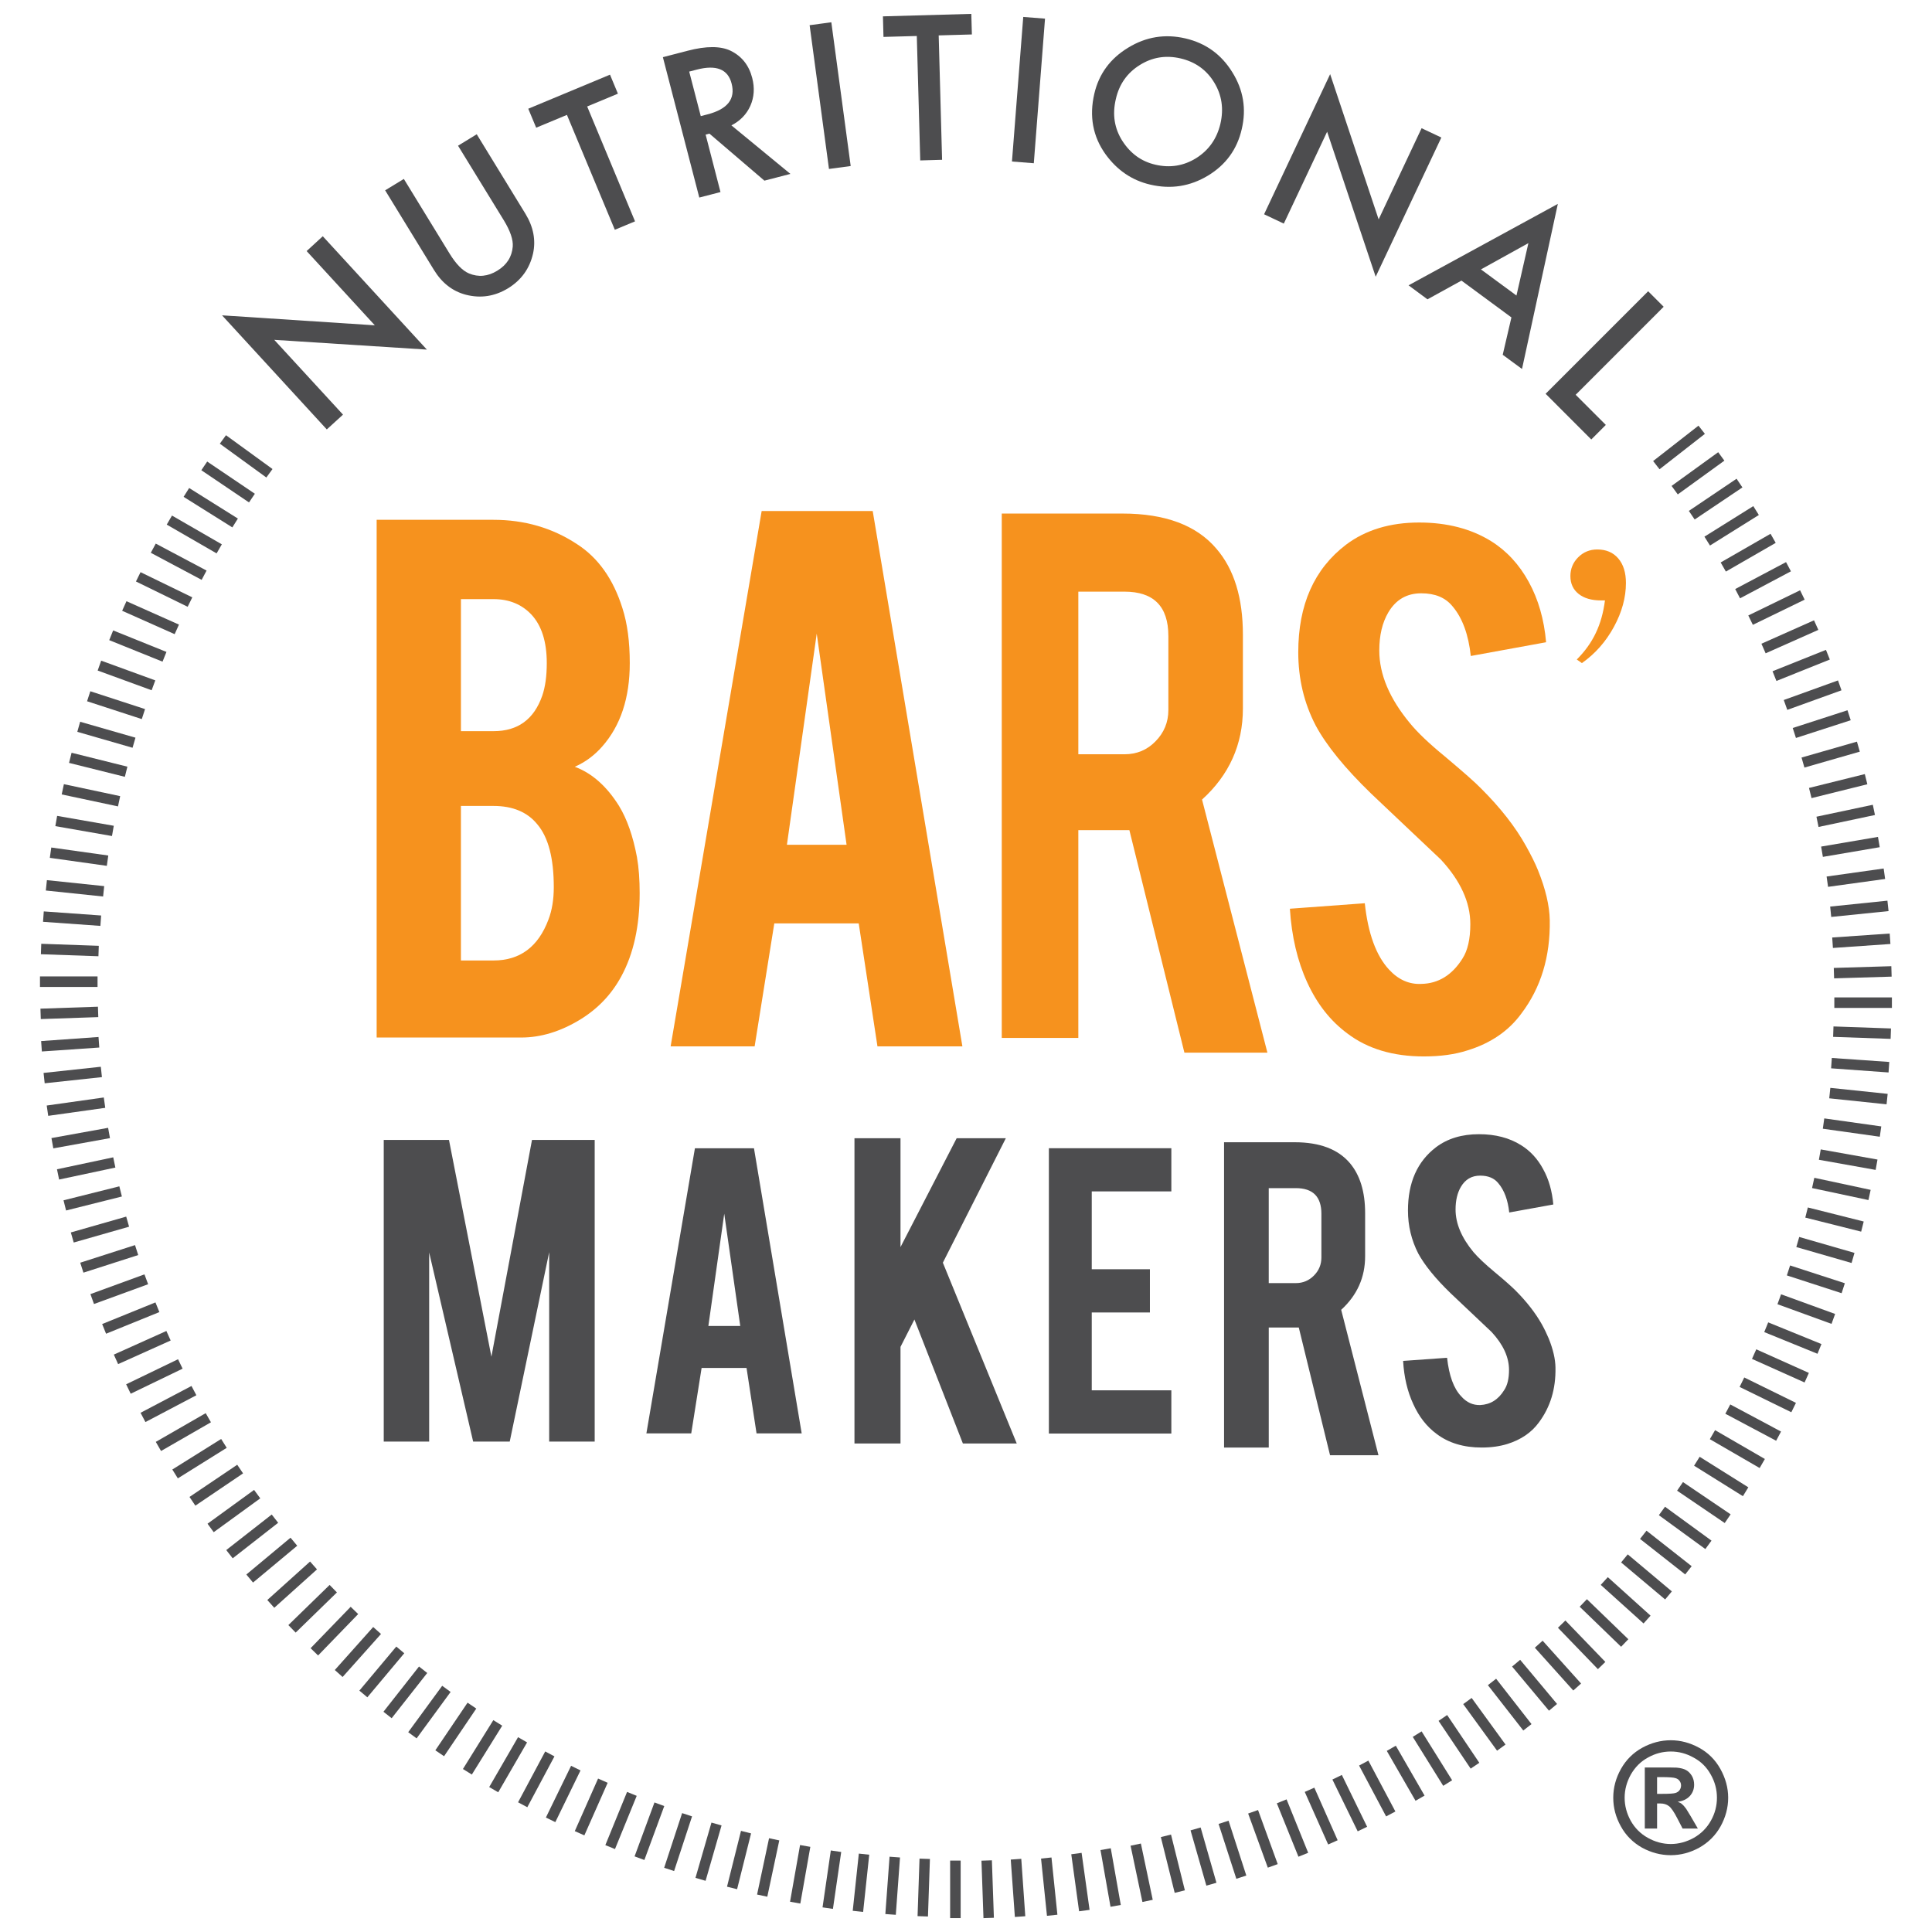 <?xml version="1.0" encoding="utf-8"?>
<!-- Generator: Adobe Illustrator 16.0.0, SVG Export Plug-In . SVG Version: 6.00 Build 0)  -->
<!DOCTYPE svg PUBLIC "-//W3C//DTD SVG 1.1//EN" "http://www.w3.org/Graphics/SVG/1.1/DTD/svg11.dtd">
<svg version="1.1" id="Layer_1" xmlns="http://www.w3.org/2000/svg" xmlns:xlink="http://www.w3.org/1999/xlink" x="0px" y="0px"
	 width="133px" height="133px" viewBox="0 0 133 133" enable-background="new 0 0 133 133" xml:space="preserve">
<g>
	<g>
		<g>
			<path fill="#F6921E" d="M110.486,41.333h-0.282c-0.646,0-1.158-0.15-1.533-0.449c-0.376-0.3-0.564-0.708-0.564-1.226
				c0-0.504,0.179-0.936,0.537-1.295c0.358-0.358,0.797-0.537,1.313-0.537c0.611,0,1.093,0.205,1.445,0.617
				c0.353,0.411,0.528,0.975,0.528,1.691c0,0.999-0.276,2.006-0.828,3.021c-0.553,1.017-1.286,1.848-2.203,2.493l-0.352-0.247
				c0.563-0.563,1.001-1.174,1.312-1.832C110.172,42.912,110.381,42.167,110.486,41.333z"/>
		</g>
		<path fill="#F6921E" d="M25.929,71.426V35.784h8.048c2.117,0,4.042,0.552,5.742,1.673c1.467,0.943,2.506,2.421,3.129,4.409
			c0.342,1.06,0.506,2.322,0.506,3.781c0,2.388-0.628,4.302-1.896,5.741c-0.531,0.607-1.164,1.077-1.889,1.397
			c1.203,0.448,2.21,1.36,3.045,2.695c0.558,0.916,0.965,2.093,1.234,3.521c0.13,0.741,0.187,1.571,0.187,2.477
			c0,2.265-0.416,4.177-1.269,5.743c-0.672,1.239-1.61,2.219-2.816,2.96c-1.367,0.834-2.722,1.243-4.069,1.243H25.929z
			 M31.731,50.334h2.245c1.671,0,2.783-0.813,3.352-2.44c0.211-0.61,0.312-1.358,0.312-2.246c0-1.483-0.358-2.595-1.071-3.355
			c-0.667-0.696-1.529-1.049-2.593-1.049h-2.245V50.334z M31.731,66.12h2.245c1.823,0,3.08-0.947,3.78-2.816
			c0.246-0.641,0.367-1.389,0.367-2.23c0-1.987-0.372-3.433-1.138-4.332c-0.679-0.835-1.683-1.26-3.01-1.26h-2.245V66.12z"/>
		<path fill="#F6921E" d="M53.303,63.568l-1.354,8.466h-5.783l6.267-36.855h7.645l6.174,36.855h-5.847l-1.29-8.466H53.303z
			 M56.224,43.62l-2.052,14.535h4.107L56.224,43.62z"/>
		<path fill="#F6921E" d="M77.27,35.353c2.939,0,5.102,0.806,6.472,2.425c1.217,1.411,1.82,3.385,1.82,5.92v5.074
			c0,2.478-0.94,4.575-2.813,6.271l4.5,17.422h-5.714l-3.788-15.318c-0.144,0-0.303,0-0.477,0h-3.037V71.45h-5.271V35.353H77.27z
			 M80.43,43.777c0-2.035-1.012-3.048-3.023-3.048h-3.174v11.196h3.174c0.846,0,1.562-0.295,2.141-0.893
			c0.582-0.593,0.883-1.313,0.883-2.151V43.777z"/>
		<path fill="#F6921E" d="M106.687,63.356c0.038,2.501-0.607,4.634-1.952,6.413c-0.876,1.201-2.113,2.048-3.711,2.539
			c-0.861,0.281-1.865,0.417-3.008,0.417c-2.119,0-3.875-0.525-5.265-1.582c-1.165-0.863-2.079-2.022-2.76-3.511
			c-0.676-1.471-1.074-3.168-1.195-5.075l5.157-0.378c0.223,2.095,0.788,3.612,1.658,4.556c0.646,0.706,1.391,1.037,2.232,0.997
			c1.182-0.021,2.131-0.62,2.834-1.743c0.36-0.559,0.541-1.349,0.541-2.375c0-1.494-0.674-2.98-2.03-4.443
			c-1.062-1.013-2.679-2.521-4.804-4.545c-1.803-1.748-3.07-3.306-3.808-4.677c-0.806-1.548-1.203-3.225-1.203-5.047
			c0-3.259,1.088-5.729,3.29-7.407c1.355-1.018,3.036-1.525,5.033-1.525c1.928,0,3.58,0.434,4.956,1.286
			c1.07,0.669,1.935,1.608,2.59,2.806c0.659,1.198,1.057,2.588,1.192,4.15l-5.184,0.946c-0.158-1.47-0.574-2.62-1.266-3.43
			c-0.494-0.599-1.203-0.885-2.143-0.885c-0.996,0-1.741,0.433-2.262,1.303c-0.421,0.712-0.628,1.588-0.628,2.633
			c0,1.648,0.704,3.312,2.118,5.016c0.53,0.647,1.331,1.407,2.408,2.288c1.25,1.053,2.083,1.782,2.485,2.2
			c1.336,1.331,2.366,2.651,3.09,3.958c0.34,0.609,0.62,1.159,0.829,1.68C106.397,61.201,106.668,62.341,106.687,63.356z"/>
	</g>
	<g>
		<g>
			<g>
				<g>
					
						<rect x="14.974" y="31.053" transform="matrix(0.809 0.588 -0.588 0.809 21.702 -3.966)" fill="#4D4D4F" width="3.959" height="0.721"/>
				</g>
				<g>
					
						<rect x="13.718" y="32.804" transform="matrix(0.829 0.56 -0.56 0.829 21.261 -3.103)" fill="#4D4D4F" width="3.959" height="0.72"/>
				</g>
				<g>
					
						<rect x="12.518" y="34.602" transform="matrix(0.847 0.531 -0.531 0.847 20.792 -2.36)" fill="#4D4D4F" width="3.961" height="0.718"/>
				</g>
				<g>
					
						<rect x="11.388" y="36.433" transform="matrix(0.866 0.5 -0.5 0.866 20.194 -1.754)" fill="#4D4D4F" width="3.962" height="0.72"/>
				</g>
				<g>
					<polygon fill="#4D4D4F" points="13.881,39.918 10.382,38.054 10.722,37.422 14.221,39.278 					"/>
				</g>
				<g>
					<polygon fill="#4D4D4F" points="12.919,41.771 9.359,40.03 9.675,39.389 13.238,41.122 					"/>
				</g>
				<g>
					<polygon fill="#4D4D4F" points="12.023,43.656 8.409,42.046 8.706,41.388 12.32,42.998 					"/>
				</g>
				<g>
					
						<rect x="7.524" y="44.133" transform="matrix(0.927 0.374 -0.374 0.927 17.321 -0.327)" fill="#4D4D4F" width="3.958" height="0.723"/>
				</g>
				<g>
					<polygon fill="#4D4D4F" points="10.439,47.518 6.724,46.16 6.965,45.48 10.69,46.838 					"/>
				</g>
				<g>
					
						<rect x="5.999" y="48.169" transform="matrix(0.951 0.31 -0.31 0.951 15.446 -0.082)" fill="#4D4D4F" width="3.961" height="0.724"/>
				</g>
				<g>
					<polygon fill="#4D4D4F" points="9.125,51.477 5.322,50.379 5.518,49.687 9.326,50.782 					"/>
				</g>
				<g>
					
						<rect x="4.763" y="52.3" transform="matrix(0.97 0.242 -0.242 0.97 12.964 -0.064)" fill="#4D4D4F" width="3.961" height="0.72"/>
				</g>
				<g>
					
						<rect x="4.251" y="54.391" transform="matrix(0.978 0.208 -0.208 0.978 11.554 -0.096)" fill="#4D4D4F" width="3.962" height="0.722"/>
				</g>
				<g>
					
						<rect x="3.817" y="56.505" transform="matrix(0.985 0.172 -0.172 0.985 9.892 -0.148)" fill="#4D4D4F" width="3.959" height="0.717"/>
				</g>
				<g>
					
						<rect x="3.451" y="58.632" transform="matrix(0.99 0.139 -0.139 0.99 8.263 -0.182)" fill="#4D4D4F" width="3.964" height="0.718"/>
				</g>
				<g>
					
						<rect x="3.165" y="60.767" transform="matrix(0.995 0.104 -0.104 0.995 6.4 -0.203)" fill="#4D4D4F" width="3.963" height="0.718"/>
				</g>
				<g>
					
						<rect x="2.953" y="62.912" transform="matrix(0.997 0.071 -0.071 0.997 4.536 -0.191)" fill="#4D4D4F" width="3.961" height="0.718"/>
				</g>
				<g>
					
						<rect x="2.813" y="65.066" transform="matrix(0.999 0.035 -0.035 0.999 2.307 -0.128)" fill="#4D4D4F" width="3.965" height="0.719"/>
				</g>
				<g>
					<rect x="2.752" y="67.217" fill="#4D4D4F" width="3.963" height="0.725"/>
				</g>
				<g>
					
						<rect x="4.387" y="67.751" transform="matrix(0.034 0.999 -0.999 0.034 74.276 62.616)" fill="#4D4D4F" width="0.717" height="3.962"/>
				</g>
				<g>
					<polygon fill="#4D4D4F" points="2.882,72.384 2.831,71.668 6.782,71.387 6.835,72.113 					"/>
				</g>
				<g>
					
						<rect x="4.636" y="72.056" transform="matrix(0.107 0.994 -0.994 0.107 78.068 61.118)" fill="#4D4D4F" width="0.718" height="3.965"/>
				</g>
				<g>
					<polygon fill="#4D4D4F" points="3.32,76.815 3.216,76.105 7.145,75.551 7.246,76.264 					"/>
				</g>
				<g>
					
						<rect x="5.186" y="76.332" transform="matrix(0.178 0.984 -0.984 0.178 81.63 58.95)" fill="#4D4D4F" width="0.72" height="3.964"/>
				</g>
				<g>
					<polygon fill="#4D4D4F" points="4.069,81.2 3.923,80.494 7.795,79.671 7.942,80.376 					"/>
				</g>
				<g>
					
						<rect x="6.032" y="80.558" transform="matrix(0.243 0.97 -0.97 0.243 84.891 56.241)" fill="#4D4D4F" width="0.722" height="3.961"/>
				</g>
				<g>
					
						<rect x="6.565" y="82.651" transform="matrix(0.275 0.962 -0.962 0.275 86.393 54.708)" fill="#4D4D4F" width="0.721" height="3.962"/>
				</g>
				<g>
					
						<rect x="7.172" y="84.72" transform="matrix(0.306 0.952 -0.952 0.306 87.753 52.961)" fill="#4D4D4F" width="0.72" height="3.961"/>
				</g>
				<g>
					<polygon fill="#4D4D4F" points="6.47,89.769 6.225,89.087 9.945,87.728 10.197,88.407 					"/>
				</g>
				<g>
					
						<rect x="8.6" y="88.787" transform="matrix(0.376 0.926 -0.926 0.376 89.684 48.311)" fill="#4D4D4F" width="0.719" height="3.962"/>
				</g>
				<g>
					
						<rect x="9.42" y="90.776" transform="matrix(0.41 0.912 -0.912 0.41 90.379 45.816)" fill="#4D4D4F" width="0.719" height="3.966"/>
				</g>
				<g>
					
						<rect x="10.304" y="92.743" transform="matrix(0.435 0.901 -0.901 0.435 91.336 43.943)" fill="#4D4D4F" width="0.721" height="3.965"/>
				</g>
				<g>
					
						<rect x="11.262" y="94.677" transform="matrix(0.466 0.885 -0.885 0.466 91.723 41.325)" fill="#4D4D4F" width="0.721" height="3.962"/>
				</g>
				<g>
					
						<rect x="12.284" y="96.576" transform="matrix(0.499 0.867 -0.867 0.499 91.762 38.441)" fill="#4D4D4F" width="0.724" height="3.962"/>
				</g>
				<g>
					<polygon fill="#4D4D4F" points="12.242,101.771 11.863,101.162 15.224,99.059 15.608,99.669 					"/>
				</g>
				<g>
					<polygon fill="#4D4D4F" points="13.449,103.65 13.045,103.05 16.331,100.834 16.733,101.428 					"/>
				</g>
				<g>
					<polygon fill="#4D4D4F" points="14.712,105.476 14.286,104.894 17.491,102.566 17.917,103.147 					"/>
				</g>
				<g>
					
						<rect x="17.019" y="103.769" transform="matrix(0.616 0.788 -0.788 0.616 89.991 26.928)" fill="#4D4D4F" width="0.721" height="3.971"/>
				</g>
				<g>
					
						<rect x="18.358" y="105.468" transform="matrix(0.64 0.768 -0.768 0.64 89.25 24.258)" fill="#4D4D4F" width="0.72" height="3.96"/>
				</g>
				<g>
					<polygon fill="#4D4D4F" points="18.881,110.681 18.401,110.146 21.345,107.497 21.823,108.037 					"/>
				</g>
				<g>
					
						<rect x="21.204" y="108.707" transform="matrix(0.698 0.717 -0.717 0.698 85.834 18.027)" fill="#4D4D4F" width="0.72" height="3.961"/>
				</g>
				<g>
					
						<rect x="22.71" y="110.244" transform="matrix(0.719 0.696 -0.696 0.719 84.542 15.541)" fill="#4D4D4F" width="0.719" height="3.965"/>
				</g>
				<g>
					
						<rect x="24.271" y="111.732" transform="matrix(0.746 0.666 -0.666 0.746 81.998 12.488)" fill="#4D4D4F" width="0.721" height="3.968"/>
				</g>
				<g>
					
						<rect x="25.882" y="113.166" transform="matrix(0.766 0.642 -0.642 0.766 80.108 10.049)" fill="#4D4D4F" width="0.717" height="3.959"/>
				</g>
				<g>
					
						<rect x="27.54" y="114.54" transform="matrix(0.786 0.618 -0.618 0.786 77.984 7.676)" fill="#4D4D4F" width="0.72" height="3.962"/>
				</g>
				<g>
					
						<rect x="29.248" y="115.865" transform="matrix(0.807 0.591 -0.591 0.807 75.314 5.262)" fill="#4D4D4F" width="0.718" height="3.959"/>
				</g>
				<g>
					
						<rect x="30.991" y="117.12" transform="matrix(0.828 0.56 -0.56 0.828 72.114 2.883)" fill="#4D4D4F" width="0.725" height="3.961"/>
				</g>
				<g>
					
						<rect x="32.792" y="118.314" transform="matrix(0.849 0.528 -0.528 0.849 68.59 0.653)" fill="#4D4D4F" width="0.722" height="3.962"/>
				</g>
				<g>
					
						<rect x="34.628" y="119.442" transform="matrix(0.866 0.501 -0.501 0.866 65.516 -1.197)" fill="#4D4D4F" width="0.718" height="3.965"/>
				</g>
				<g>
					
						<rect x="36.5" y="120.511" transform="matrix(0.882 0.471 -0.471 0.882 62.101 -2.911)" fill="#4D4D4F" width="0.721" height="3.968"/>
				</g>
				<g>
					
						<rect x="38.409" y="121.515" transform="matrix(0.899 0.438 -0.438 0.899 58.008 -4.505)" fill="#4D4D4F" width="0.722" height="3.96"/>
				</g>
				<g>
					
						<rect x="40.352" y="122.452" transform="matrix(0.914 0.405 -0.405 0.914 53.884 -5.827)" fill="#4D4D4F" width="0.721" height="3.96"/>
				</g>
				<g>
					
						<rect x="42.325" y="123.318" transform="matrix(0.926 0.378 -0.378 0.926 50.589 -6.835)" fill="#4D4D4F" width="0.717" height="3.956"/>
				</g>
				<g>
					
						<rect x="44.328" y="124.112" transform="matrix(0.938 0.346 -0.346 0.938 46.417 -7.673)" fill="#4D4D4F" width="0.719" height="3.958"/>
				</g>
				<g>
					
						<rect x="46.361" y="124.838" transform="matrix(0.95 0.312 -0.312 0.95 41.864 -8.245)" fill="#4D4D4F" width="0.72" height="3.961"/>
				</g>
				<g>
					<polygon fill="#4D4D4F" points="48.573,129.476 47.877,129.273 48.977,125.468 49.672,125.664 					"/>
				</g>
				<g>
					
						<rect x="50.495" y="126.072" transform="matrix(0.97 0.243 -0.243 0.97 32.666 -8.522)" fill="#4D4D4F" width="0.715" height="3.961"/>
				</g>
				<g>
					
						<rect x="52.587" y="126.582" transform="matrix(0.978 0.208 -0.208 0.978 27.841 -8.191)" fill="#4D4D4F" width="0.72" height="3.964"/>
				</g>
				<g>
					
						<rect x="54.699" y="127.016" transform="matrix(0.985 0.174 -0.174 0.985 23.299 -7.615)" fill="#4D4D4F" width="0.718" height="3.962"/>
				</g>
				<g>
					
						<rect x="56.82" y="127.382" transform="matrix(0.99 0.144 -0.144 0.99 19.285 -6.903)" fill="#4D4D4F" width="0.723" height="3.957"/>
				</g>
				<g>
					
						<rect x="58.957" y="127.668" transform="matrix(0.994 0.106 -0.106 0.994 14.052 -5.549)" fill="#4D4D4F" width="0.72" height="3.962"/>
				</g>
				<g>
					
						<rect x="61.102" y="127.884" transform="matrix(0.997 0.073 -0.073 0.997 9.654 -4.144)" fill="#4D4D4F" width="0.722" height="3.959"/>
				</g>
				<g>
					
						<rect x="63.254" y="128.016" transform="matrix(0.999 0.034 -0.034 0.999 4.462 -2.09)" fill="#4D4D4F" width="0.717" height="3.963"/>
				</g>
				<g>
					<rect x="65.408" y="128.084" fill="#4D4D4F" width="0.724" height="3.96"/>
				</g>
				<g>
					
						<rect x="65.946" y="129.694" transform="matrix(0.035 0.999 -0.999 0.035 195.538 57.646)" fill="#4D4D4F" width="3.96" height="0.718"/>
				</g>
				<g>
					<polygon fill="#4D4D4F" points="69.864,131.965 69.581,128.014 70.305,127.963 70.581,131.914 					"/>
				</g>
				<g>
					
						<rect x="70.252" y="129.44" transform="matrix(0.103 0.995 -0.995 0.103 193.941 44.637)" fill="#4D4D4F" width="3.961" height="0.722"/>
				</g>
				<g>
					<polygon fill="#4D4D4F" points="74.286,131.574 73.747,127.649 74.458,127.552 75.007,131.476 					"/>
				</g>
				<g>
					
						<rect x="74.525" y="128.891" transform="matrix(0.174 0.985 -0.985 0.174 190.456 31.4)" fill="#4D4D4F" width="3.964" height="0.718"/>
				</g>
				<g>
					
						<rect x="76.649" y="128.501" transform="matrix(0.206 0.979 -0.979 0.206 188.552 25.399)" fill="#4D4D4F" width="3.958" height="0.725"/>
				</g>
				<g>
					
						<rect x="78.755" y="128.04" transform="matrix(0.241 0.97 -0.97 0.241 185.832 19.042)" fill="#4D4D4F" width="3.958" height="0.722"/>
				</g>
				<g>
					
						<rect x="80.842" y="127.508" transform="matrix(0.275 0.961 -0.961 0.275 182.956 13.051)" fill="#4D4D4F" width="3.96" height="0.723"/>
				</g>
				<g>
					
						<rect x="82.912" y="126.903" transform="matrix(0.308 0.952 -0.952 0.308 179.85 7.32)" fill="#4D4D4F" width="3.966" height="0.722"/>
				</g>
				<g>
					<polygon fill="#4D4D4F" points="87.277,128.571 85.923,124.844 86.604,124.603 87.959,128.326 					"/>
				</g>
				<g>
					
						<rect x="86.978" y="125.476" transform="matrix(0.375 0.927 -0.927 0.375 172.268 -3.813)" fill="#4D4D4F" width="3.967" height="0.723"/>
				</g>
				<g>
					<polygon fill="#4D4D4F" points="91.431,126.975 89.82,123.356 90.48,123.064 92.085,126.684 					"/>
				</g>
				<g>
					<polygon fill="#4D4D4F" points="93.464,126.069 91.723,122.504 92.374,122.188 94.113,125.756 					"/>
				</g>
				<g>
					
						<rect x="92.87" y="122.811" transform="matrix(0.469 0.883 -0.883 0.469 159.085 -18.401)" fill="#4D4D4F" width="3.967" height="0.723"/>
				</g>
				<g>
					
						<rect x="94.764" y="121.792" transform="matrix(0.499 0.866 -0.866 0.499 154.273 -22.665)" fill="#4D4D4F" width="3.966" height="0.717"/>
				</g>
				<g>
					<polygon fill="#4D4D4F" points="99.352,122.937 97.255,119.567 97.865,119.189 99.965,122.553 					"/>
				</g>
				<g>
					<polygon fill="#4D4D4F" points="101.241,121.753 99.032,118.466 99.622,118.063 101.837,121.352 					"/>
				</g>
				<g>
					
						<rect x="100.232" y="118.333" transform="matrix(0.588 0.809 -0.809 0.588 138.105 -33.779)" fill="#4D4D4F" width="3.964" height="0.719"/>
				</g>
				<g>
					
						<rect x="101.969" y="117.058" transform="matrix(0.615 0.788 -0.788 0.615 132.524 -36.777)" fill="#4D4D4F" width="3.962" height="0.719"/>
				</g>
				<g>
					
						<rect x="103.663" y="115.719" transform="matrix(0.641 0.767 -0.767 0.641 126.957 -39.423)" fill="#4D4D4F" width="3.962" height="0.724"/>
				</g>
				<g>
					
						<rect x="105.305" y="114.323" transform="matrix(0.668 0.744 -0.744 0.668 120.908 -41.768)" fill="#4D4D4F" width="3.962" height="0.721"/>
				</g>
				<g>
					<polygon fill="#4D4D4F" points="110.001,114.905 107.25,112.056 107.763,111.556 110.514,114.408 					"/>
				</g>
				<g>
					<polygon fill="#4D4D4F" points="111.598,113.364 108.746,110.608 109.244,110.09 112.095,112.845 					"/>
				</g>
				<g>
					<polygon fill="#4D4D4F" points="113.143,111.76 110.196,109.104 110.683,108.572 113.625,111.223 					"/>
				</g>
				<g>
					<polygon fill="#4D4D4F" points="114.629,110.107 111.598,107.559 112.055,107.003 115.092,109.553 					"/>
				</g>
				<g>
					
						<rect x="112.74" y="106.534" transform="matrix(0.786 0.618 -0.618 0.786 90.57 -48.036)" fill="#4D4D4F" width="3.956" height="0.721"/>
				</g>
				<g>
					
						<rect x="114.056" y="104.833" transform="matrix(0.808 0.589 -0.589 0.808 84.21 -48.159)" fill="#4D4D4F" width="3.96" height="0.719"/>
				</g>
				<g>
					<polygon fill="#4D4D4F" points="118.731,104.846 115.452,102.619 115.857,102.027 119.138,104.248 					"/>
				</g>
				<g>
					<polygon fill="#4D4D4F" points="119.983,102.998 116.621,100.899 117.006,100.286 120.356,102.388 					"/>
				</g>
				<g>
					
						<rect x="117.643" y="99.452" transform="matrix(0.865 0.501 -0.501 0.865 66.131 -46.513)" fill="#4D4D4F" width="3.963" height="0.719"/>
				</g>
				<g>
					<polygon fill="#4D4D4F" points="122.271,99.182 118.773,97.323 119.113,96.683 122.608,98.549 					"/>
				</g>
				<g>
					<polygon fill="#4D4D4F" points="123.316,97.22 119.756,95.478 120.075,94.826 123.634,96.574 					"/>
				</g>
				<g>
					
						<rect x="120.641" y="93.722" transform="matrix(0.912 0.409 -0.409 0.912 49.211 -41.928)" fill="#4D4D4F" width="3.97" height="0.722"/>
				</g>
				<g>
					
						<rect x="121.51" y="91.747" transform="matrix(0.926 0.377 -0.377 0.926 43.794 -39.734)" fill="#4D4D4F" width="3.959" height="0.723"/>
				</g>
				<g>
					
						<rect x="122.308" y="89.742" transform="matrix(0.94 0.342 -0.342 0.94 38.332 -37.087)" fill="#4D4D4F" width="3.959" height="0.726"/>
				</g>
				<g>
					
						<rect x="123.034" y="87.712" transform="matrix(0.951 0.309 -0.309 0.951 33.329 -34.317)" fill="#4D4D4F" width="3.963" height="0.721"/>
				</g>
				<g>
					
						<rect x="123.69" y="85.657" transform="matrix(0.961 0.277 -0.277 0.961 28.721 -31.425)" fill="#4D4D4F" width="3.958" height="0.723"/>
				</g>
				<g>
					
						<rect x="124.266" y="83.587" transform="matrix(0.97 0.244 -0.244 0.97 24.31 -28.278)" fill="#4D4D4F" width="3.965" height="0.719"/>
				</g>
				<g>
					<polygon fill="#4D4D4F" points="128.624,82.613 124.743,81.786 124.898,81.081 128.776,81.911 					"/>
				</g>
				<g>
					
						<rect x="125.214" y="79.372" transform="matrix(0.985 0.176 -0.176 0.985 15.975 -21.093)" fill="#4D4D4F" width="3.966" height="0.724"/>
				</g>
				<g>
					
						<rect x="125.577" y="77.255" transform="matrix(0.99 0.139 -0.139 0.99 12.001 -16.946)" fill="#4D4D4F" width="3.963" height="0.718"/>
				</g>
				<g>
					
						<rect x="125.864" y="75.11" transform="matrix(0.995 0.104 -0.104 0.995 8.578 -12.935)" fill="#4D4D4F" width="3.966" height="0.723"/>
				</g>
				<g>
					<polygon fill="#4D4D4F" points="130.009,73.829 126.054,73.544 126.104,72.831 130.059,73.106 					"/>
				</g>
				<g>
					
						<rect x="126.216" y="70.819" transform="matrix(0.999 0.035 -0.035 0.999 2.607 -4.505)" fill="#4D4D4F" width="3.962" height="0.718"/>
				</g>
				<g>
					<rect x="126.276" y="68.662" fill="#4D4D4F" width="3.964" height="0.724"/>
				</g>
				<g>
					
						<rect x="127.89" y="64.889" transform="matrix(0.03 1 -1 0.03 191.252 -63.323)" fill="#4D4D4F" width="0.718" height="3.961"/>
				</g>
				<g>
					
						<rect x="127.802" y="62.731" transform="matrix(0.069 0.998 -0.998 0.069 183.875 -67.61)" fill="#4D4D4F" width="0.721" height="3.966"/>
				</g>
				<g>
					<polygon fill="#4D4D4F" points="126.062,63.123 125.99,62.409 129.931,62.003 130.009,62.72 					"/>
				</g>
				<g>
					<polygon fill="#4D4D4F" points="125.845,61.051 125.744,60.341 129.672,59.788 129.773,60.509 					"/>
				</g>
				<g>
					
						<rect x="127.087" y="56.302" transform="matrix(0.168 0.986 -0.986 0.168 163.444 -77.154)" fill="#4D4D4F" width="0.719" height="3.969"/>
				</g>
				<g>
					<polygon fill="#4D4D4F" points="125.189,56.928 125.045,56.223 128.926,55.401 129.073,56.105 					"/>
				</g>
				<g>
					
						<rect x="126.242" y="52.082" transform="matrix(0.241 0.971 -0.971 0.241 148.522 -81.844)" fill="#4D4D4F" width="0.721" height="3.957"/>
				</g>
				<g>
					
						<rect x="125.706" y="49.988" transform="matrix(0.276 0.961 -0.961 0.276 141.176 -83.545)" fill="#4D4D4F" width="0.717" height="3.968"/>
				</g>
				<g>
					
						<rect x="125.099" y="47.92" transform="matrix(0.308 0.951 -0.951 0.308 134.223 -84.834)" fill="#4D4D4F" width="0.722" height="3.964"/>
				</g>
				<g>
					<polygon fill="#4D4D4F" points="123.038,48.868 122.795,48.189 126.529,46.841 126.769,47.521 					"/>
				</g>
				<g>
					
						<rect x="123.671" y="43.853" transform="matrix(0.372 0.928 -0.928 0.372 120.389 -86.344)" fill="#4D4D4F" width="0.719" height="3.962"/>
				</g>
				<g>
					<polygon fill="#4D4D4F" points="121.547,44.974 121.257,44.315 124.877,42.703 125.176,43.362 					"/>
				</g>
				<g>
					
						<rect x="121.969" y="39.891" transform="matrix(0.437 0.899 -0.899 0.437 106.481 -86.447)" fill="#4D4D4F" width="0.717" height="3.966"/>
				</g>
				<g>
					<polygon fill="#4D4D4F" points="119.786,41.189 119.452,40.55 122.952,38.696 123.288,39.33 					"/>
				</g>
				<g>
					<polygon fill="#4D4D4F" points="118.81,39.347 118.452,38.72 121.885,36.746 122.241,37.371 					"/>
				</g>
				<g>
					
						<rect x="118.899" y="34.201" transform="matrix(0.53 0.848 -0.848 0.53 86.684 -84.111)" fill="#4D4D4F" width="0.72" height="3.967"/>
				</g>
				<g>
					<polygon fill="#4D4D4F" points="116.662,35.763 116.261,35.171 119.546,32.956 119.949,33.555 					"/>
				</g>
				<g>
					<polygon fill="#4D4D4F" points="115.499,34.035 115.073,33.451 118.281,31.13 118.707,31.712 					"/>
				</g>
				<g>
					
						<rect x="115.258" y="28.862" transform="matrix(0.615 0.788 -0.788 0.615 68.784 -79.271)" fill="#4D4D4F" width="0.717" height="3.962"/>
				</g>
			</g>
			<g>
				<path fill="#4D4D4F" d="M22.497,29.562l-7.211-7.854l10.517,0.687l-4.694-5.111l1.111-1.021l7.166,7.804L18.88,23.395
					l4.733,5.149L22.497,29.562z"/>
				<path fill="#4D4D4F" d="M27.801,12.318l3.138,5.122c0.45,0.734,0.896,1.193,1.345,1.383c0.654,0.273,1.306,0.208,1.95-0.188
					c0.653-0.398,1.005-0.949,1.064-1.658c0.037-0.472-0.168-1.081-0.621-1.822l-3.145-5.124l1.287-0.788l3.356,5.48
					c0.546,0.896,0.722,1.809,0.521,2.729c-0.234,1.033-0.805,1.83-1.721,2.394c-0.919,0.557-1.881,0.707-2.909,0.443
					c-0.91-0.239-1.643-0.808-2.192-1.705l-3.36-5.482L27.801,12.318z"/>
				<path fill="#4D4D4F" d="M40.421,7.33l3.295,7.908l-1.391,0.579l-3.297-7.908l-2.117,0.882l-0.545-1.306l5.627-2.345l0.544,1.309
					L40.421,7.33z"/>
				<path fill="#4D4D4F" d="M50.35,8.63l4.062,3.342l-1.79,0.464l-3.784-3.237l-0.262,0.067l1.023,3.955L48.14,13.6l-2.507-9.664
					l1.707-0.443c1.278-0.334,2.262-0.331,2.955,0c0.765,0.375,1.263,0.996,1.488,1.873c0.178,0.685,0.134,1.323-0.128,1.918
					C51.39,7.876,50.95,8.325,50.35,8.63z M48.241,7.994l0.467-0.121c1.378-0.357,1.932-1.063,1.657-2.119
					c-0.253-0.99-1.054-1.31-2.402-0.961l-0.518,0.136L48.241,7.994z"/>
				<path fill="#4D4D4F" d="M57.229,1.533l1.333,9.896l-1.495,0.202l-1.332-9.897L57.229,1.533z"/>
				<path fill="#4D4D4F" d="M64.62,2.437L64.854,11l-1.504,0.044l-0.237-8.566l-2.294,0.063l-0.037-1.415l6.083-0.17l0.04,1.416
					L64.62,2.437z"/>
				<path fill="#4D4D4F" d="M71.94,1.283l-0.772,9.954l-1.504-0.118l0.777-9.953L71.94,1.283z"/>
				<path fill="#4D4D4F" d="M75.333,6.454c0.317-1.368,1.099-2.427,2.334-3.174c1.225-0.749,2.539-0.962,3.941-0.635
					c1.393,0.325,2.462,1.096,3.22,2.318c0.766,1.222,0.983,2.531,0.656,3.919c-0.318,1.398-1.1,2.466-2.327,3.208
					c-1.232,0.743-2.554,0.951-3.973,0.619c-1.258-0.292-2.28-0.99-3.078-2.09C75.234,9.401,74.973,8.012,75.333,6.454z
					 M76.816,6.815c-0.256,1.074-0.095,2.04,0.458,2.901c0.56,0.861,1.306,1.399,2.254,1.619c1.016,0.238,1.957,0.087,2.825-0.454
					c0.87-0.55,1.417-1.338,1.66-2.359c0.24-1.037,0.098-1.985-0.43-2.849c-0.529-0.866-1.303-1.416-2.313-1.652
					c-1.016-0.235-1.947-0.084-2.812,0.459C77.603,5.014,77.047,5.792,76.816,6.815z"/>
				<path fill="#4D4D4F" d="M87.02,14.751l4.548-9.646l3.338,9.998l2.957-6.277l1.36,0.641l-4.52,9.583L91.36,9.068l-2.982,6.325
					L87.02,14.751z"/>
				<path fill="#4D4D4F" d="M104.047,21.851l-3.439-2.534l-2.34,1.289l-1.302-0.964l10.277-5.606L104.776,25.4l-1.328-0.976
					L104.047,21.851z M104.394,20.345l0.822-3.608l-3.267,1.809L104.394,20.345z"/>
				<path fill="#4D4D4F" d="M114.528,21.118l-6.058,6.059l2.076,2.075l-1.001,1.002l-3.144-3.146l7.059-7.058L114.528,21.118z"/>
			</g>
		</g>
		<g>
			<path fill="#4D4D4F" d="M29.544,99.24h-3.127V78.474h4.491l2.921,14.92l2.794-14.92h4.316V99.24h-3.133V86.201L35.09,99.24
				h-2.518l-3.028-13.019V99.24z"/>
			<path fill="#4D4D4F" d="M48.299,94.171l-0.714,4.505h-3.087l3.341-19.629h4.065l3.285,19.629h-3.108l-0.689-4.505H48.299z
				 M49.857,83.552l-1.092,7.728h2.195L49.857,83.552z"/>
			<path fill="#4D4D4F" d="M61.991,92.719v6.651h-3.169V78.357h3.169v7.494l3.866-7.494h3.385l-4.335,8.567l5.086,12.445h-3.708
				l-3.336-8.534L61.991,92.719z"/>
			<path fill="#4D4D4F" d="M72.205,98.687V79.045h8.431v2.973h-5.479v5.359h4.004v2.975h-4.004v5.359h5.479v2.976H72.205z"/>
			<path fill="#4D4D4F" d="M89.125,78.633c1.725,0,2.981,0.48,3.791,1.424c0.706,0.827,1.06,1.981,1.06,3.457v2.967
				c0,1.45-0.546,2.679-1.648,3.688l2.566,10.009h-3.333l-2.152-8.79c-0.088,0-0.183,0-0.283,0h-1.784v8.263h-3.077V78.633H89.125z
				 M90.966,83.56c0-1.174-0.58-1.768-1.758-1.768h-1.867v6.538h1.867c0.49,0,0.906-0.177,1.249-0.525
				c0.343-0.347,0.509-0.76,0.509-1.245V83.56z"/>
			<path fill="#4D4D4F" d="M107.08,94.149c0.026,1.474-0.355,2.713-1.137,3.765c-0.51,0.705-1.247,1.201-2.178,1.491
				c-0.516,0.159-1.098,0.244-1.766,0.244c-1.243,0-2.279-0.316-3.095-0.932c-0.682-0.501-1.221-1.19-1.613-2.059
				c-0.401-0.86-0.638-1.859-0.699-2.972l3.026-0.216c0.135,1.22,0.451,2.11,0.972,2.653c0.375,0.425,0.806,0.614,1.307,0.602
				c0.695-0.035,1.248-0.37,1.655-1.034c0.217-0.324,0.33-0.785,0.33-1.384c0-0.879-0.403-1.752-1.197-2.609
				c-0.629-0.6-1.568-1.483-2.828-2.675c-1.05-1.017-1.786-1.931-2.223-2.73c-0.469-0.917-0.709-1.903-0.709-2.962
				c0-1.918,0.641-3.373,1.932-4.356c0.798-0.6,1.782-0.896,2.957-0.896c1.122,0,2.097,0.249,2.907,0.762
				c0.625,0.389,1.132,0.938,1.508,1.639c0.393,0.705,0.62,1.519,0.702,2.438l-3.035,0.55c-0.091-0.862-0.344-1.535-0.747-2.01
				c-0.282-0.355-0.704-0.527-1.252-0.527c-0.589,0-1.027,0.259-1.332,0.778c-0.239,0.412-0.363,0.927-0.363,1.554
				c0,0.955,0.407,1.935,1.233,2.932c0.317,0.371,0.791,0.819,1.415,1.339c0.741,0.614,1.23,1.054,1.463,1.287
				c0.787,0.785,1.388,1.568,1.817,2.324c0.197,0.355,0.359,0.695,0.486,0.999C106.917,92.893,107.071,93.561,107.08,94.149z"/>
		</g>
		<g>
			<path fill-rule="evenodd" clip-rule="evenodd" fill="#4D4D4F" d="M115.016,119.8c0.676,0,1.326,0.175,1.945,0.513
				c0.627,0.34,1.111,0.823,1.468,1.456c0.356,0.638,0.54,1.299,0.54,1.988c0,0.688-0.178,1.343-0.525,1.974
				c-0.351,0.625-0.839,1.109-1.467,1.464c-0.623,0.342-1.279,0.517-1.961,0.517c-0.689,0-1.349-0.175-1.977-0.517
				c-0.623-0.354-1.114-0.839-1.456-1.464c-0.353-0.631-0.526-1.285-0.526-1.974c0-0.689,0.176-1.351,0.533-1.988
				c0.357-0.633,0.85-1.116,1.468-1.456C113.678,119.975,114.336,119.8,115.016,119.8z M115.018,120.575
				c-0.546,0-1.067,0.134-1.567,0.413c-0.494,0.266-0.886,0.656-1.181,1.167c-0.286,0.514-0.429,1.047-0.429,1.602
				c0,0.552,0.142,1.083,0.417,1.583c0.281,0.501,0.675,0.896,1.18,1.178c0.5,0.28,1.029,0.424,1.58,0.424
				c0.549,0,1.076-0.144,1.585-0.424c0.495-0.282,0.895-0.677,1.174-1.178c0.283-0.5,0.418-1.031,0.418-1.583
				c0-0.555-0.136-1.088-0.429-1.602c-0.283-0.511-0.683-0.901-1.187-1.167C116.078,120.709,115.561,120.575,115.018,120.575z
				 M113.229,125.876v-4.201h0.846c0.803,0,1.254,0.001,1.349,0.01c0.278,0.027,0.496,0.08,0.652,0.171
				c0.159,0.086,0.286,0.221,0.396,0.399c0.105,0.185,0.153,0.385,0.153,0.604c0,0.305-0.099,0.562-0.296,0.781
				c-0.194,0.211-0.47,0.348-0.834,0.395c0.131,0.05,0.23,0.099,0.296,0.162c0.07,0.056,0.168,0.158,0.285,0.321
				c0.031,0.043,0.133,0.21,0.312,0.51l0.493,0.849h-1.051l-0.354-0.684c-0.231-0.457-0.434-0.747-0.586-0.86
				c-0.16-0.121-0.352-0.181-0.59-0.181h-0.225v1.725H113.229z M114.074,123.49h0.35c0.497,0,0.79-0.021,0.913-0.061
				c0.121-0.035,0.219-0.102,0.284-0.192c0.07-0.101,0.104-0.205,0.104-0.329c0-0.113-0.034-0.218-0.104-0.31
				c-0.065-0.094-0.156-0.155-0.284-0.192c-0.125-0.041-0.431-0.068-0.913-0.068h-0.35V123.49z"/>
		</g>
	</g>
</g>
</svg>
